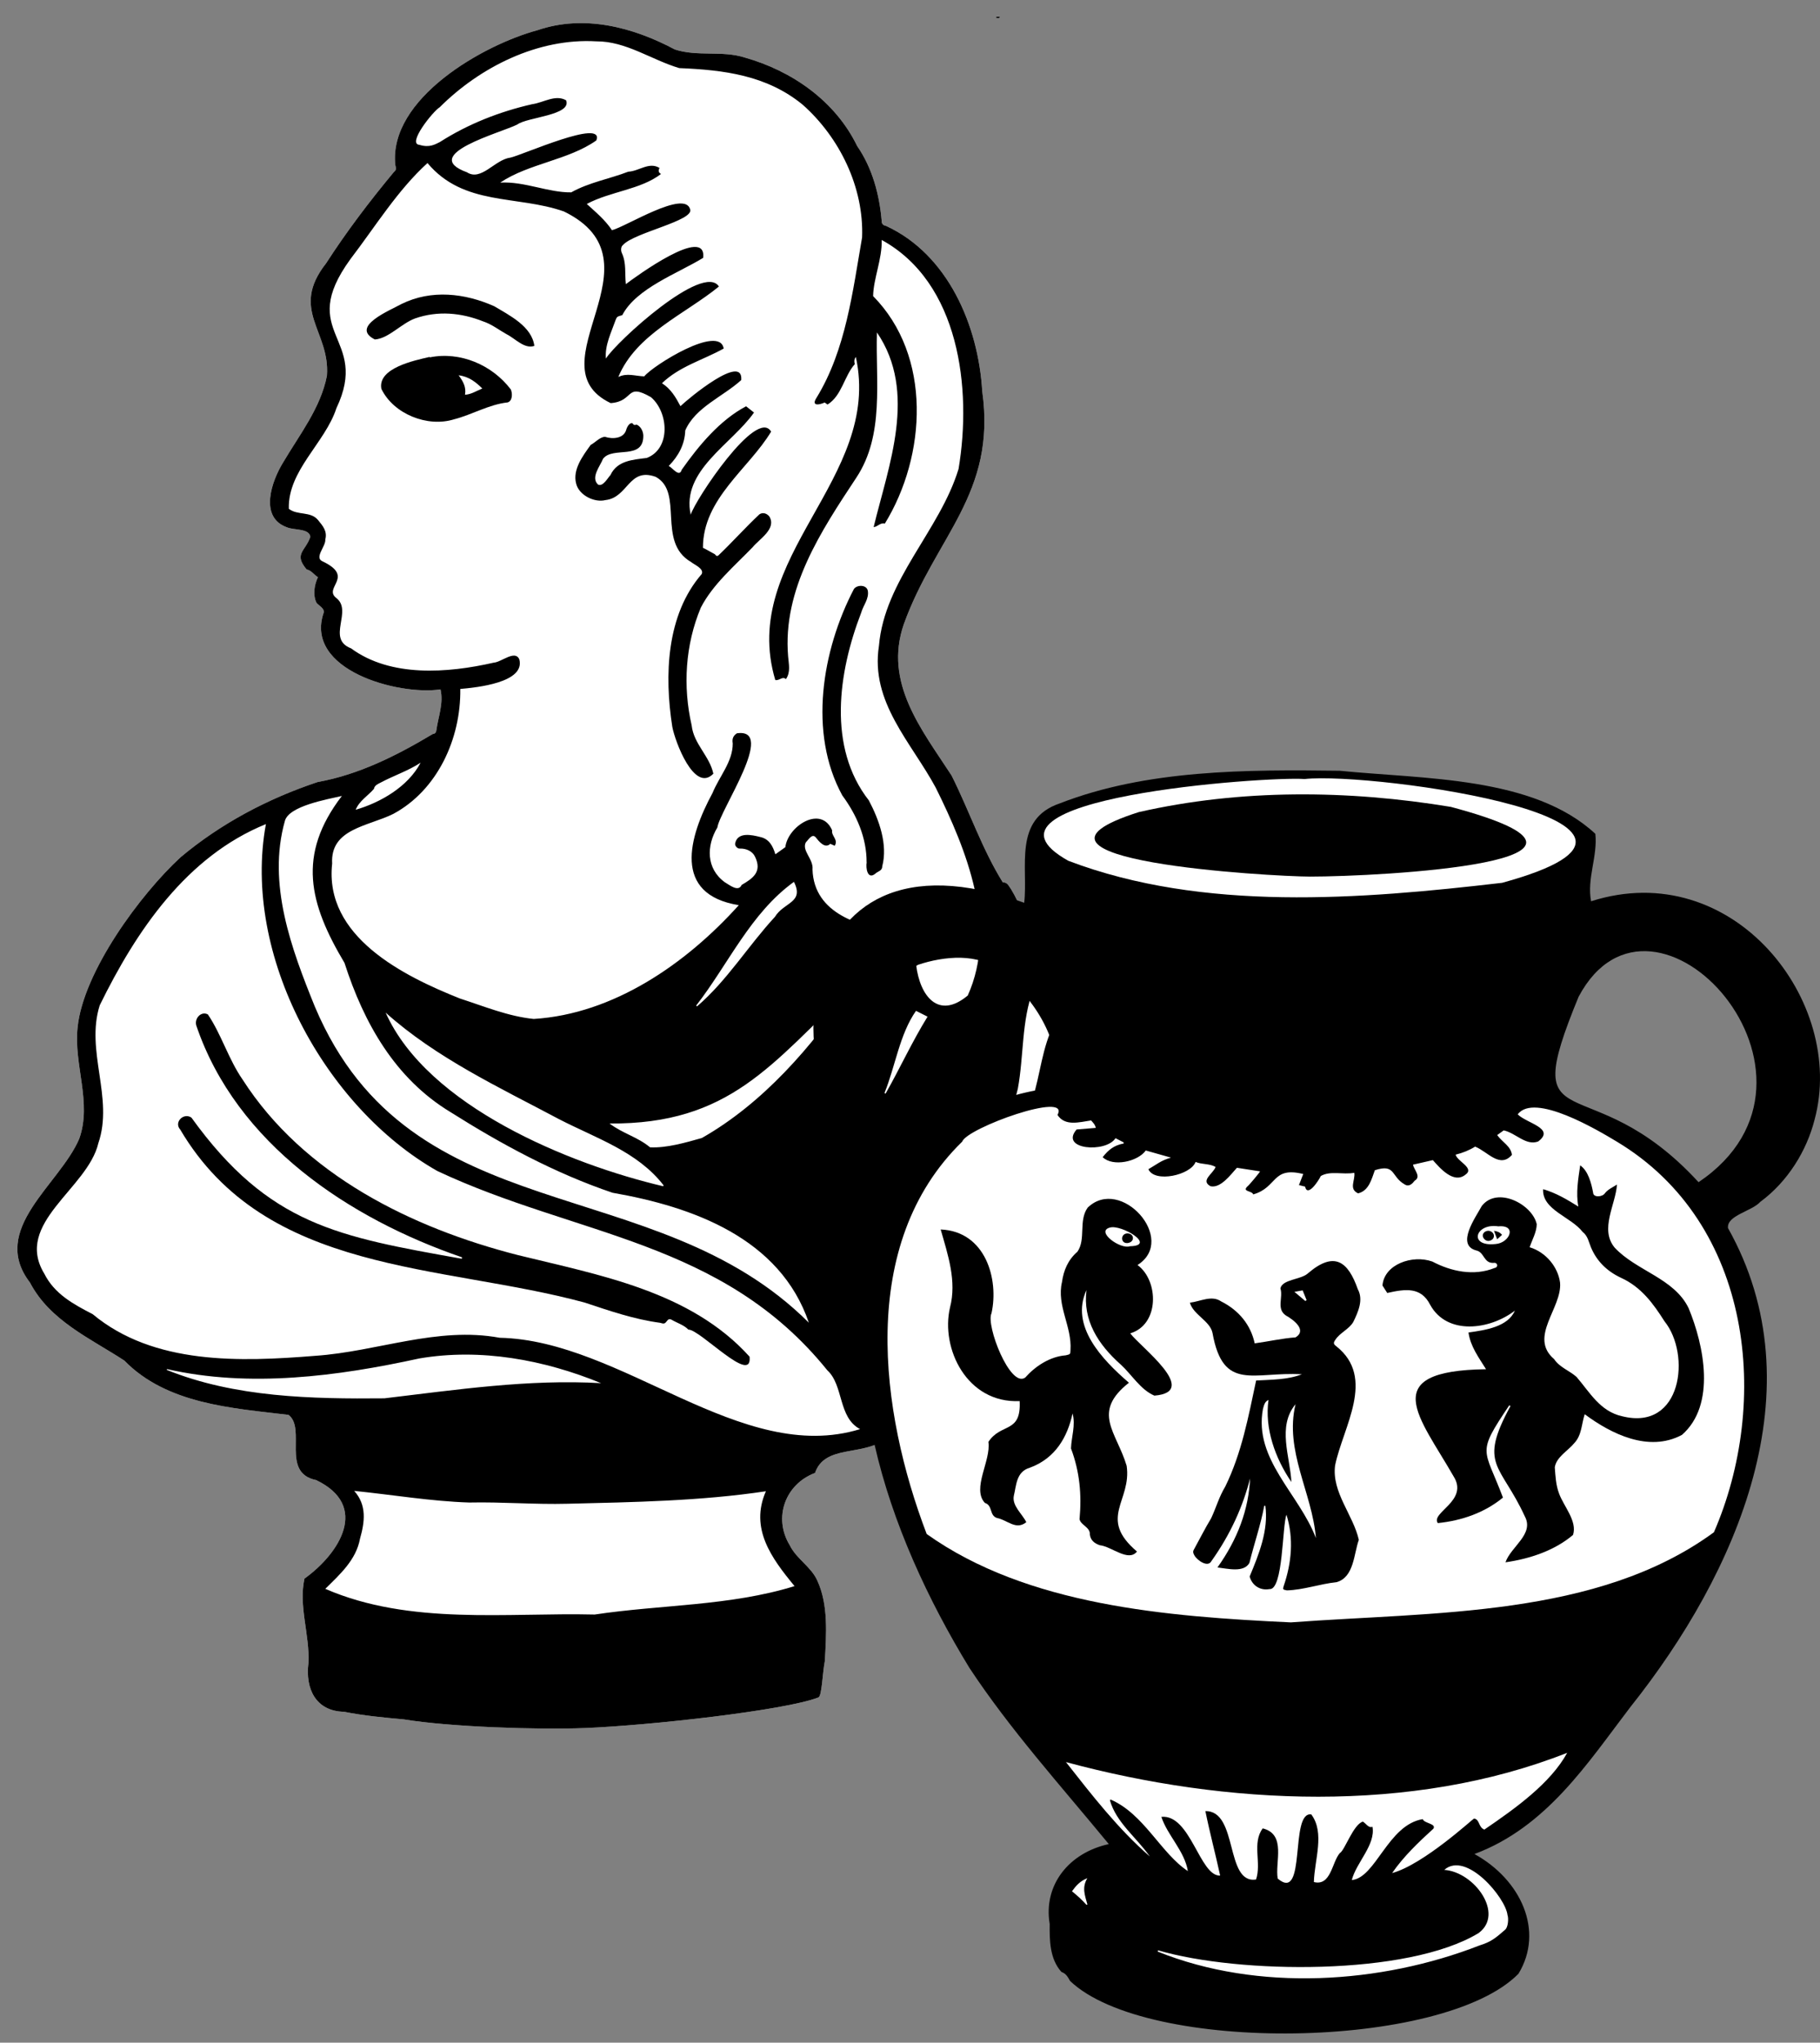 <svg width="90" height="101" viewBox="0 0 90 101" fill="none" xmlns="http://www.w3.org/2000/svg">
<rect x="0" y="0" width="90" height="101" fill="#808080" stroke="none"/>
<g id="Vector">
<path d="M56.434 56.978C55.94 57.205 55.965 57.783 55.764 58.218C55.476 59.119 54.939 59.92 54.613 60.812C51.191 64.284 46.907 66.951 42.978 69.862C43.18 70.328 43.455 70.741 43.734 71.18C42.669 71.994 40.776 71.429 40.304 72.83C38.849 73.369 38.217 75.027 39.05 76.398C39.389 77.09 40.106 77.459 40.416 78.151C40.969 79.348 40.862 80.797 40.789 82.128C40.673 82.711 40.647 83.86 40.471 83.93C38.801 84.578 32.087 85.318 28.918 85.444C26.591 85.535 22.247 85.391 19.954 85.013C18.975 84.926 17.975 84.83 17.009 84.639C15.618 84.608 15.09 83.507 15.253 82.224C15.322 80.827 14.755 79.417 15.056 78.055C16.803 76.798 18.28 74.448 15.631 73.182C13.871 72.825 15.163 70.632 14.265 69.958C11.471 69.623 8.255 69.431 6.147 67.273C4.464 66.172 2.468 65.306 1.48 63.414C-0.546 60.773 2.953 58.58 3.919 56.304C4.559 54.524 3.636 52.636 3.837 50.8C4.116 48.045 6.946 44.212 8.933 42.384C10.921 40.718 13.239 39.491 15.708 38.668C17.76 38.299 19.632 37.35 21.401 36.293C21.521 36.284 21.56 36.214 21.577 36.119C21.667 35.444 21.946 34.774 21.783 34.087C19.714 34.4 15.021 33.138 16.009 30.284C16.047 30.079 15.773 29.949 15.652 29.809C15.463 29.422 15.541 28.922 15.721 28.539C15.524 28.417 15.399 28.204 15.163 28.156C14.506 27.377 15.111 27.255 15.347 26.542C15.292 26.115 14.523 26.224 14.188 26.072C12.802 25.576 13.428 23.792 14.004 22.86C14.811 21.49 15.854 20.18 16.167 18.579C16.335 16.364 14.309 15.329 16.129 13.014C17.133 11.456 18.267 9.964 19.452 8.536C19.606 8.388 19.598 8.362 19.546 8.149C19.22 4.877 23.887 2.218 26.583 1.492C28.871 0.709 31.288 1.335 33.37 2.445C34.491 2.815 35.706 2.484 36.831 2.845C39.149 3.498 41.3 4.981 42.386 7.218C43.142 8.315 43.489 9.624 43.601 10.93C43.597 11.091 43.7 11.147 43.824 11.173C46.873 12.583 48.379 16.09 48.573 19.349C49.285 24.418 46.259 26.529 44.696 30.858C43.687 33.76 45.584 36.08 47.057 38.346C47.941 40.109 48.564 41.984 49.59 43.629C49.826 43.616 49.891 43.829 50.002 43.972C50.934 45.504 51.08 47.406 52.166 48.855C54.008 51.213 56.609 53.697 56.434 56.978Z" fill="white"/>
<path d="M52.166 48.855C51.08 47.406 50.934 45.504 50.002 43.972C49.891 43.829 49.826 43.616 49.59 43.629C48.564 41.984 47.941 40.109 47.057 38.346C45.584 36.08 43.687 33.76 44.696 30.858C46.259 26.529 49.285 24.418 48.573 19.349C48.379 16.09 46.873 12.583 43.824 11.173C43.7 11.147 43.597 11.091 43.601 10.93C43.489 9.624 43.142 8.315 42.386 7.218C41.3 4.981 39.149 3.498 36.831 2.845C35.706 2.484 34.491 2.815 33.37 2.445C31.288 1.335 28.871 0.709 26.583 1.492C23.887 2.218 19.22 4.877 19.546 8.149C19.598 8.362 19.606 8.388 19.452 8.536C18.267 9.964 17.133 11.456 16.129 13.014C14.309 15.329 16.335 16.364 16.167 18.579C15.854 20.18 14.811 21.49 14.004 22.86C13.428 23.792 12.802 25.576 14.188 26.072C14.523 26.224 15.292 26.115 15.347 26.542C15.111 27.255 14.506 27.377 15.163 28.156C15.399 28.204 15.524 28.417 15.721 28.539C15.541 28.922 15.463 29.422 15.652 29.809C15.773 29.949 16.047 30.079 16.009 30.284C15.021 33.138 19.714 34.4 21.783 34.087C21.946 34.774 21.667 35.444 21.577 36.119C21.56 36.214 21.521 36.284 21.401 36.293C19.632 37.35 17.76 38.299 15.708 38.668C13.239 39.491 10.921 40.718 8.933 42.384C6.946 44.212 4.116 48.045 3.837 50.8C3.636 52.636 4.559 54.524 3.919 56.304C2.953 58.58 -0.546 60.773 1.48 63.414C2.468 65.306 4.464 66.172 6.147 67.273C8.255 69.431 11.471 69.623 14.265 69.958C15.163 70.632 13.871 72.825 15.631 73.182C18.28 74.448 16.803 76.798 15.056 78.055C14.755 79.417 15.322 80.827 15.253 82.224C15.09 83.507 15.618 84.608 17.009 84.639C17.975 84.83 18.975 84.926 19.954 85.013C22.247 85.391 26.591 85.535 28.918 85.444C32.087 85.318 38.801 84.578 40.471 83.93C40.647 83.86 40.673 82.711 40.789 82.128C40.862 80.797 40.969 79.348 40.416 78.151C40.106 77.459 39.389 77.09 39.05 76.398C38.217 75.027 38.849 73.369 40.304 72.83C40.776 71.429 42.669 71.994 43.734 71.18C43.455 70.741 43.18 70.328 42.978 69.862C46.907 66.951 51.191 64.284 54.613 60.812C54.939 59.92 55.476 59.119 55.764 58.218C55.965 57.783 55.94 57.205 56.434 56.978C56.609 53.697 54.008 51.213 52.166 48.855ZM18.49 39.008C18.529 38.821 18.679 38.773 18.825 38.694C19.482 38.342 20.177 38.12 20.8 37.711C20.177 38.899 18.816 39.682 17.588 40.039C17.765 39.6 18.189 39.352 18.49 39.008ZM14.089 40.587C14.291 39.848 16.18 39.526 16.906 39.356C14.665 42.28 15.296 44.691 17.035 47.61C17.996 50.595 19.538 53.328 22.272 54.985C24.801 56.582 27.459 58.018 30.288 58.975C34.246 59.667 38.569 61.208 39.999 65.402C32.357 57.766 20.332 61.029 15.575 49.786C14.412 46.923 13.209 43.698 14.089 40.587ZM42.094 48.872C40.175 51.739 37.719 54.559 34.706 56.269C33.894 56.5 32.958 56.769 32.147 56.73C31.516 56.208 30.79 56.047 30.142 55.551C36.088 55.599 38.166 52.597 42.094 48.872ZM34.426 49.721C36.019 47.671 37.11 45.156 39.261 43.603C39.78 44.643 38.767 44.599 38.32 45.334C36.994 46.77 35.955 48.485 34.469 49.76C34.456 49.747 34.439 49.733 34.426 49.721ZM32.816 58.61C32.816 58.61 32.804 58.64 32.795 58.654C28.145 57.561 21.139 54.694 19.07 50.069C21.581 52.318 24.685 53.763 27.639 55.334C29.451 56.273 31.52 56.93 32.816 58.61ZM8.246 67.734C8.246 67.734 8.255 67.708 8.259 67.695C12.342 68.626 16.695 68.052 20.735 67.169C23.766 66.651 26.905 67.234 29.725 68.391C26.149 68.183 22.564 68.718 19.009 69.14C15.42 69.175 11.612 69.096 8.246 67.734ZM39.291 78.425C36.109 79.413 32.658 79.339 29.408 79.831C25.072 79.726 20.267 80.375 16.086 78.56C16.811 77.842 17.61 77.133 17.803 76.08C18.035 75.258 18.151 74.427 17.515 73.717C19.417 73.909 21.306 74.231 23.2 74.292C24.831 74.257 26.467 74.396 28.06 74.353C31.331 74.274 34.663 74.218 37.874 73.735C37.067 75.575 38.149 77.042 39.291 78.425ZM24.711 66.146C21.611 65.576 18.666 66.829 15.592 67.038C11.891 67.338 7.607 67.495 4.584 64.98C3.627 64.484 2.695 63.984 2.189 62.974C0.673 60.472 4.331 58.784 4.863 56.526C5.632 54.285 4.215 51.966 4.932 49.707C6.74 46.013 9.234 42.337 13.149 40.748C11.956 47.223 16.073 54.75 21.628 57.901C28.519 61.142 35.706 61.303 40.913 67.756C41.725 68.5 41.437 70.088 42.532 70.663C36.638 72.473 30.764 66.272 24.711 66.146ZM40.179 42.989C40.235 42.476 39.634 42.062 39.849 41.649C39.973 41.536 40.141 41.209 40.325 41.388C40.493 41.597 40.789 41.984 41.059 41.723C41.137 41.758 41.197 41.784 41.278 41.819C41.467 41.505 41.098 41.336 41.15 41.057C40.6 39.782 38.952 40.857 38.836 41.888C38.677 42.001 38.522 42.115 38.342 42.241C38.222 41.836 38.033 41.475 37.586 41.384C37.174 41.279 36.474 41.123 36.354 41.701C36.328 41.819 36.466 41.98 36.603 41.958C36.904 41.949 37.221 42.093 37.342 42.371C37.694 43.111 37.234 43.429 36.676 43.755C36.513 44.125 36.071 43.755 35.839 43.62C34.916 42.946 34.929 41.823 35.474 40.914C35.599 40.056 38.415 35.979 36.44 36.258C36.255 36.38 36.195 36.532 36.234 36.758C36.242 37.659 35.564 38.399 35.238 39.204C34.057 41.384 33.237 44.225 36.534 44.756C33.928 47.654 30.339 50.138 26.394 50.382C25.136 50.256 23.947 49.76 22.745 49.372C19.95 48.258 16.026 46.313 16.425 42.702C16.326 40.97 18.194 40.866 19.447 40.244C21.628 39.073 22.796 36.528 22.762 34.065C23.565 33.995 26.003 33.752 25.677 32.59C25.458 32.124 24.793 32.742 24.419 32.764C22.131 33.286 19.319 33.499 17.361 32.059C16.107 31.576 17.49 30.192 16.605 29.548C16.004 29.035 17.563 28.513 15.931 27.747C15.541 27.555 16.12 27.003 16.086 26.677C16.193 26.267 15.97 26.011 15.725 25.711C15.356 25.267 14.716 25.497 14.283 25.158C14.227 23.261 16.077 21.903 16.635 20.185C18.323 16.638 14.622 16.534 17.331 12.809C18.559 11.204 19.662 9.402 21.139 8.062C22.933 10.203 25.552 9.637 27.884 10.455C32.95 12.922 26.291 18.061 30.198 19.932C31.374 19.849 30.915 18.901 32.194 19.641C33.066 20.393 33.177 22.186 31.984 22.643C31.305 22.734 30.528 22.765 30.189 23.487C30.039 23.648 29.824 24.07 29.575 23.961C29.197 23.613 29.674 23.052 29.82 22.686C30.296 22.047 31.842 22.787 31.812 21.52C31.799 21.294 31.666 21.072 31.481 20.994C31.395 21.02 31.335 21.033 31.284 20.933C31.129 20.876 31.005 21.116 30.97 21.242C30.85 21.694 30.279 21.721 29.919 21.599C29.661 21.607 29.442 21.877 29.21 21.999C28.824 22.534 28.309 23.217 28.489 23.905C28.622 24.483 29.395 24.866 29.94 24.727C31.069 24.601 31.086 23.091 32.426 23.578C33.834 24.344 32.465 26.794 34.169 27.786C34.336 27.925 34.821 28.112 34.701 28.382C32.95 30.401 32.847 33.39 33.246 35.94C33.379 36.654 34.332 39.23 35.276 38.255C35.088 37.376 34.302 36.784 34.203 35.866C33.761 33.939 33.886 31.876 34.658 30.04C35.251 28.891 36.32 27.986 37.217 27.059C37.552 26.646 38.419 26.146 38.041 25.532C37.913 25.38 37.715 25.319 37.552 25.432C36.865 26.076 36.234 26.785 35.547 27.442C35.474 27.516 35.422 27.503 35.354 27.407C35.161 27.303 34.946 27.173 34.761 27.086C34.757 24.649 37.041 23.165 38.132 21.342C37.423 20.132 34.383 24.701 34.156 25.45C33.675 23.27 36.191 21.964 37.286 20.398C37.148 20.289 37.028 20.193 36.895 20.089C35.603 20.768 34.551 22.034 33.709 23.23C33.594 23.622 33.272 23.143 33.07 23.039C33.551 22.547 33.864 21.973 33.886 21.285C34.379 20.141 35.745 19.619 36.655 18.792C36.766 17.443 34.036 19.706 33.649 20.084C33.418 19.645 33.177 19.232 32.735 18.949C33.598 18.113 34.77 17.8 35.787 17.234C35.581 16.012 32.28 18.079 31.859 18.609C31.395 18.596 31.018 18.427 30.576 18.64C31.46 16.517 33.86 15.546 35.551 14.167C34.787 12.966 30.485 16.886 29.962 17.73C29.901 17.073 30.232 16.425 30.447 15.812C30.511 15.655 30.52 15.655 30.773 15.581C31.468 14.249 33.503 13.527 34.774 12.748C34.946 11.117 31.447 13.671 30.949 14.049C30.889 13.505 30.983 13.018 30.752 12.513C30.696 12.396 30.696 12.204 30.799 12.122C31.335 11.5 34.353 10.912 34.126 10.342C33.843 9.372 30.949 11.212 30.262 11.382C29.931 10.882 29.481 10.508 29.017 10.085C30.176 9.463 31.674 9.381 32.688 8.602C32.559 8.536 32.542 8.432 32.615 8.306C32.099 7.984 31.597 8.467 31.069 8.489C30.146 8.845 29.124 9.019 28.248 9.511C27.115 9.528 25.947 8.963 24.737 9.028C26.153 8.08 28.107 7.919 29.489 6.944C29.914 5.821 25.788 7.688 25.226 7.797C24.466 7.897 23.797 8.976 23.092 8.519C20.692 7.644 24.788 6.561 25.582 6.156C26.059 5.791 28.287 5.704 27.995 4.96C27.467 4.655 26.87 5.077 26.321 5.151C24.711 5.517 23.148 6.13 21.753 7.022C21.521 7.135 21.242 7.318 20.74 7.161C20.117 7.118 21.418 5.495 21.744 5.303C23.749 3.302 26.621 1.875 29.485 2.044C30.962 2.036 32.211 2.958 33.589 3.367C35.783 3.459 37.917 3.715 39.699 5.182C41.519 6.8 42.725 9.263 42.631 11.739C42.167 14.402 41.828 17.3 40.381 19.662C40.098 20.093 40.506 20.028 40.78 19.902C40.832 19.936 40.879 19.971 40.922 20.002C41.63 19.567 41.746 18.592 42.27 18.005C42.24 17.892 42.227 17.783 42.322 17.648C43.64 23.687 36.517 27.503 38.338 33.625C38.561 33.66 38.681 33.425 38.866 33.578C39.106 33.225 39.003 32.842 38.973 32.459C38.69 29.126 40.604 26.255 42.352 23.609C43.743 21.499 43.292 18.862 43.365 16.438C45.383 19.393 43.936 23.021 43.202 26.063C43.404 26.046 43.528 25.828 43.756 25.889C45.816 22.53 46.095 17.6 43.176 14.641C43.193 13.767 43.623 12.822 43.601 11.865C47.439 13.971 48.07 19.206 47.401 23.187C46.473 26.237 43.738 28.669 43.464 31.937C43.03 34.718 45.065 36.706 46.271 38.943C47.8 42.023 49.358 45.883 47.856 49.224C46.392 50.443 45.49 49.233 45.306 47.728C45.207 47.023 45.112 46.244 44.301 46.078C42.584 45.822 40.248 45.213 40.179 42.989ZM45.868 50.269C45.104 51.505 44.507 52.814 43.794 54.072C43.777 54.063 43.76 54.054 43.738 54.046C44.279 52.714 44.481 51.148 45.297 49.981C45.49 50.077 45.666 50.169 45.868 50.269ZM52.136 50.612C51.526 51.787 51.449 53.127 51.05 54.363C49.994 59.332 47.967 64.763 43.322 67.312C45.486 65.328 47.293 62.905 48.53 60.194C49.105 58.871 49.427 57.448 49.929 56.108C50.037 55.342 50.127 54.59 50.333 53.828C50.633 52.205 50.509 50.473 51.097 48.928C51.346 49.512 52.291 49.964 52.136 50.612Z" fill="black"/>
<path d="M49.44 0.83C49.41 0.926 49.341 0.878 49.268 0.883C49.268 0.865 49.268 0.848 49.272 0.83H49.44Z" fill="black"/>
<path d="M25.261 19.258C24.337 18.039 22.753 17.365 21.251 17.67C21.251 17.665 21.251 17.657 21.246 17.648C20.495 17.822 18.662 18.2 18.859 19.227C19.46 20.472 21.135 21.142 22.453 20.733C23.354 20.502 24.179 19.997 25.106 19.897C25.338 19.823 25.351 19.475 25.261 19.258ZM22.994 19.519C23.062 19.149 22.908 18.866 22.68 18.557C23.195 18.618 23.53 18.897 23.852 19.21C23.565 19.323 23.316 19.497 22.994 19.519Z" fill="black"/>
<path d="M42.854 42.637C42.858 41.423 42.36 40.287 41.652 39.33C39.96 36.24 40.652 32.142 42.223 29.131C42.36 28.913 42.846 28.891 42.914 29.209C42.983 29.609 42.687 29.931 42.584 30.301C41.455 33.229 40.909 36.95 42.966 39.578C43.477 40.548 43.91 41.758 43.627 42.837C43.627 43.068 43.404 43.076 43.275 43.207C42.897 43.503 42.807 42.924 42.858 42.637C42.858 42.637 42.858 42.637 42.854 42.637Z" fill="black"/>
<path d="M26.42 17.104C25.93 17.269 25.475 16.734 25.05 16.525C24.668 16.312 24.316 16.029 23.887 15.89C22.8 15.459 21.65 15.355 20.534 15.742C19.847 15.99 19.22 16.738 18.537 16.786C17.279 16.151 19.31 15.337 19.86 15.028C21.332 14.306 22.981 14.493 24.441 15.142C25.209 15.603 26.295 16.138 26.424 17.1L26.42 17.104Z" fill="black"/>
<path d="M22.848 62.169C17.279 60.255 11.694 56.565 9.706 50.704C9.603 50.343 9.959 49.981 10.281 50.16C10.947 51.148 11.303 52.379 11.994 53.376C15.025 58.101 20.366 60.716 25.604 62.056C29.631 63.048 34.147 63.84 37.067 67.082C37.217 68.526 34.624 65.733 34.04 65.742C33.812 65.507 33.478 65.415 33.203 65.25C33.117 65.206 33.048 65.224 32.984 65.311C32.868 65.472 32.825 65.459 32.641 65.406C31.352 65.233 30.146 64.815 28.914 64.406C21.813 62.478 13.162 63.053 8.912 55.851C8.586 55.49 9.079 54.998 9.466 55.26C13.304 60.585 16.734 61.147 22.835 62.239C22.839 62.217 22.843 62.195 22.848 62.174V62.169Z" fill="black"/>
<path d="M57.036 99.802H65.744L73.621 97.738L75.073 94.55L72.585 91.736L76.109 88.922L78.908 85.64L85.438 75.605L86.475 72.041L87.097 67.727L84.609 59.849L81.499 56.848L77.353 54.785L75.695 50.471L78.39 41.468L76.938 40.155L71.963 38.842L68.024 38.467L63.048 38.279L59.11 38.467L55.378 39.217L52.268 39.967L51.439 40.905L51.024 45.032L52.476 51.409L53.098 53.847L50.403 54.41L46.464 56.661L43.354 62.851L43.769 71.479L46.049 78.231L51.439 86.109L56 91.736L52.476 92.674V94.55L53.719 96.988L57.036 99.802Z" fill="white"/>
<path d="M78.68 44.563C78.464 43.434 79.011 42.349 78.891 41.228C75.823 38.38 70.391 38.527 66.245 38.11C61.635 38.05 56.705 38.05 52.405 39.724C50.092 40.508 50.85 42.871 50.647 44.638C38.573 40.256 37.968 53.817 43.856 59.864C40.879 67.277 43.856 75.782 47.935 82.463C49.942 85.509 52.426 88.259 54.831 91.181C52.853 91.612 51.584 93.21 51.908 95.131C51.899 95.926 51.904 96.853 52.488 97.502C52.729 97.588 52.807 97.761 52.915 97.948C56.717 101.572 71.387 101.358 75.089 97.592C76.374 95.476 75.214 92.94 72.912 91.672C76.487 90.341 78.518 87.159 80.616 84.413C85.923 77.751 89.9 68.647 85.451 60.724C85.376 60.093 86.628 59.895 87.047 59.426C88.411 58.42 89.344 56.897 89.734 55.355C91.305 49.529 85.704 42.323 78.68 44.563ZM75.052 55.1C75.865 54.005 79.011 55.881 79.944 56.443C86.732 60.51 87.528 69.389 84.754 75.763C78.991 79.983 70.864 79.691 63.832 80.219C57.704 79.931 50.796 79.39 45.825 75.849C43.524 69.817 42.388 61.511 47.579 56.451C47.811 55.772 52.961 53.922 52.293 55.127C52.666 55.7 53.359 55.487 53.956 55.4C54.031 55.49 54.151 55.592 54.188 55.768C53.865 55.794 53.554 55.821 53.239 55.847C52.376 56.845 54.69 57.021 55.162 56.278C55.303 56.349 55.436 56.417 55.565 56.485C55.565 56.503 55.565 56.522 55.565 56.541C55.088 56.627 54.806 56.86 54.528 57.216C55.034 57.711 56.269 57.437 56.659 56.886C57.049 56.995 57.447 57.107 57.907 57.239C57.41 57.374 57.165 57.599 56.788 57.812C57.094 58.503 58.882 58.105 59.122 57.452C59.446 57.587 59.806 57.524 60.113 57.7C59.984 58.041 59.346 58.371 59.86 58.653C60.362 58.765 60.855 58.083 61.166 57.741C61.543 57.797 61.929 57.858 62.31 57.918C62.323 57.936 61.759 58.619 61.676 58.672C61.415 58.93 61.925 58.874 61.971 59.058C63.185 58.713 62.883 57.663 64.446 58.049C64.371 58.244 64.305 58.416 64.234 58.597C64.346 58.623 64.442 58.649 64.537 58.672C64.657 59.223 65.217 58.364 65.312 58.15C65.781 57.873 66.407 58.094 66.971 57.989C67.025 58.371 66.685 58.784 67.157 59.005C67.701 58.878 67.829 58.285 67.987 57.861C69.019 57.531 68.77 58.161 69.454 58.559C69.678 58.705 69.84 58.529 69.956 58.379C70.296 58.18 69.923 57.846 69.873 57.587C70.213 57.509 70.528 57.437 70.856 57.362C71.213 57.767 71.888 58.548 72.465 58.083C72.937 57.756 72.071 57.434 71.98 57.092C72.332 57.006 72.655 56.875 72.946 56.695C73.563 56.938 74.165 57.79 74.766 57.103C74.716 56.672 74.293 56.481 74.036 56.124C74.156 56.038 74.26 55.963 74.359 55.892C74.952 56.016 75.454 56.668 76.064 56.44C76.93 55.787 75.491 55.543 75.052 55.1ZM83.995 58.454C78.514 52.486 74.973 56.788 78.062 49.286C81.76 42.316 91.724 53.24 83.995 58.454ZM45.153 57.456C43.872 55.352 42.819 52.669 43.586 50.28C44.022 49.349 44.366 48.239 45.402 47.703C46.654 47.282 48.458 47.087 49.445 48.048C51.248 49.391 52.521 51.615 52.256 53.765C49.424 54.057 46.77 55.273 45.153 57.46V57.456ZM60.333 92.738C59.325 92.779 58.873 89.695 57.43 89.834C57.729 90.749 58.575 91.515 58.741 92.516C57.401 91.631 56.572 89.692 54.922 88.979L54.885 89.013C55.2 90.123 56.195 90.843 56.858 91.792C55.283 90.423 53.989 88.75 52.712 87.126C60.635 89.264 69.803 89.707 77.498 86.668C76.677 88.176 74.919 89.429 73.402 90.464C73.095 90.344 73.186 89.962 72.892 89.917C72.85 89.917 70.391 92.194 68.841 92.614C69.405 91.796 70.139 91.095 70.885 90.416C71.03 90.164 70.425 90.16 70.354 89.947C68.629 90.232 68.032 92.854 66.847 92.959C67.07 92.089 68.028 91.222 67.871 90.326C67.667 90.401 67.555 90.16 67.394 90.07C66.921 90.206 66.494 91.504 66.254 91.627C65.86 92.078 65.822 93.27 64.972 93.057C65.001 91.954 65.528 90.629 64.844 89.714C63.758 89.553 64.624 94.107 63.185 92.888C63.036 92.093 63.629 90.701 62.443 90.404C61.9 91.128 62.393 92.123 62.111 92.933C60.569 93.162 61.241 89.527 59.607 89.549C59.823 90.618 60.105 91.665 60.337 92.738H60.333ZM64.516 38.519C67.949 38.152 85.347 40.62 74.281 43.651C67.265 44.469 59.487 45.092 52.832 42.563C47.268 39.465 62.609 38.38 64.516 38.519ZM57.252 96.497C57.252 96.474 57.26 96.455 57.264 96.433C61.253 97.603 69.612 97.712 73.116 95.581C74.409 94.636 72.912 92.558 71.42 92.456C72.502 91.504 74.451 93.829 74.546 94.685C74.612 94.865 74.575 95.315 74.418 95.424C73.995 95.791 73.762 96.009 73.161 96.193C68.293 98.091 62.215 98.496 57.252 96.497ZM53.769 92.869C53.492 93.327 53.645 93.709 53.773 94.167C53.757 94.174 53.744 94.182 53.728 94.186C53.504 93.938 53.284 93.736 53.011 93.514C53.201 93.248 53.404 93.012 53.765 92.869H53.769Z" fill="black"/>
<path d="M61.821 73.024C61.759 74.645 61.191 76.119 60.204 77.503C60.722 77.563 61.51 77.77 61.784 77.278C62.016 76.333 62.34 75.41 62.518 74.454C62.534 74.454 62.555 74.454 62.572 74.454C62.737 75.662 62.252 76.854 61.796 77.95C61.908 78.374 62.298 78.659 62.775 78.573C63.459 78.64 63.405 75.414 63.617 74.896C63.981 76.07 63.874 77.267 63.48 78.419C63.426 78.588 63.434 78.599 63.637 78.636C64.458 78.614 65.263 78.317 66.092 78.231C66.963 77.991 66.946 76.817 67.195 76.138C66.917 74.904 65.847 73.782 66.021 72.458C66.407 70.56 68.061 68.132 66.079 66.564C65.943 66.467 65.926 66.396 66.03 66.253C66.254 65.897 66.71 65.728 66.921 65.364C67.162 64.869 67.431 64.272 67.145 63.747C66.66 62.367 65.98 61.834 64.657 62.978C64.309 63.275 63.405 63.26 63.318 63.706C63.459 64.148 63.111 64.715 63.579 65.038C63.961 65.251 64.649 65.765 64.069 66.126C63.38 66.178 62.738 66.328 62.045 66.422C61.854 65.522 61.274 64.794 60.391 64.351C59.914 64.025 59.379 64.347 58.84 64.411C59.01 65.011 59.843 65.315 59.96 65.912C60.486 68.834 61.979 67.81 64.379 67.952C63.666 68.226 62.887 68.215 62.116 68.26C61.734 70.049 61.407 71.831 60.59 73.504C60.279 74.015 60.138 74.551 59.889 75.076C59.586 75.575 59.325 76.1 59.043 76.611C58.981 76.716 58.998 76.791 59.06 76.899C59.184 77.139 59.727 77.53 59.906 77.188C60.826 75.894 61.465 74.517 61.838 73.02L61.821 73.024ZM64.064 69.438C63.509 71.737 64.894 73.823 65.072 76.048C64.243 73.861 61.995 72.162 62.452 69.674C62.501 69.505 62.53 69.303 62.729 69.22C62.526 70.616 63.057 72.105 63.861 73.279C63.795 72.015 63.152 70.541 64.06 69.438H64.064ZM64.612 64.284C64.612 64.284 64.57 64.314 64.549 64.329C64.384 64.19 64.218 64.051 64.01 63.875C64.185 63.845 64.301 63.822 64.417 63.803C64.487 63.98 64.549 64.13 64.612 64.284Z" fill="black"/>
<path d="M64.782 43.343C68.186 43.343 82.005 42.631 71.743 39.896C66.643 39.056 61.357 39.007 56.311 40.155C48.819 42.541 62.874 43.34 64.786 43.343H64.782Z" fill="black"/>
<path d="M79.949 58.578C79.729 58.717 79.517 58.81 79.372 58.99C79.256 59.189 78.784 59.23 78.779 58.964C78.696 58.522 78.539 57.891 78.141 57.621C78.046 58.293 77.921 58.979 78.05 59.658C77.482 59.306 76.967 58.994 76.308 58.799C76.25 59.823 77.693 60.168 78.261 60.911C78.526 61.117 78.564 61.418 78.676 61.68C78.958 62.352 79.455 62.847 80.143 63.173C81.168 63.635 81.76 64.467 82.312 65.334C83.622 66.955 83.187 70.773 80.218 70.027C79.119 69.787 78.605 68.826 77.958 68.08C77.61 67.769 77.117 67.607 76.856 67.206C75.57 66.111 77.254 64.677 77.146 63.421C77.046 62.659 76.462 61.92 75.641 61.669C75.769 61.294 75.985 60.926 75.993 60.532C75.778 59.546 74.04 58.638 73.273 59.632C72.991 60.165 71.975 61.549 72.995 61.827C73.414 61.909 73.36 62.483 73.874 62.442C74.065 62.419 74.102 62.663 73.916 62.693C72.883 63.109 71.764 62.869 70.831 62.378C69.844 62.025 68.447 62.513 68.364 63.563C68.422 63.65 68.501 63.781 68.6 63.931C69.513 63.725 70.271 63.627 70.723 64.516C71.557 66.035 73.671 65.758 74.911 64.805C74.567 65.604 73.46 65.769 72.618 65.885C72.709 66.564 73.12 67.116 73.485 67.701C68.032 67.776 70.209 70.076 71.88 72.998C72.647 74.206 70.736 74.787 71.1 75.309C72.29 75.189 73.422 74.791 74.322 74.048C73.385 71.561 72.995 71.925 74.633 69.487C74.654 69.498 74.675 69.509 74.695 69.52C73.082 72.469 74.21 72.375 75.404 74.979C75.877 75.86 74.716 76.468 74.447 77.248C75.674 77.072 76.876 76.663 77.788 75.894C78.004 75.211 77.336 74.495 77.1 73.857C76.938 73.433 76.918 72.99 76.885 72.552C76.963 72.041 77.523 71.749 77.846 71.359C78.224 70.961 78.203 70.417 78.365 69.926C79.658 70.89 81.524 71.828 83.17 70.95C84.879 69.464 84.257 66.497 83.502 64.681C82.793 63.203 80.919 62.843 79.845 61.688C79.094 60.78 79.895 59.568 79.961 58.566L79.949 58.578ZM73.953 61.511C72.593 61.658 72.954 60.461 74.094 60.637C75.039 60.551 74.654 61.463 73.953 61.511Z" fill="black"/>
<path d="M73.327 61.129C73.36 61.275 73.505 61.38 73.638 61.354C73.804 61.324 73.899 61.204 73.87 61.061C73.845 60.937 73.692 60.836 73.559 60.859C73.406 60.881 73.302 61.005 73.327 61.129Z" fill="black"/>
<path d="M74.032 61.279C74.119 61.2 74.194 61.133 74.276 61.057C74.165 60.926 74.036 60.877 73.879 60.859C73.928 60.994 73.978 61.121 74.036 61.275L74.032 61.279Z" fill="black"/>
<path d="M56.253 62.547C58.243 61.29 55.424 58.128 53.786 59.711C53.322 60.36 53.711 61.267 53.28 61.89C52.807 62.299 52.596 62.821 52.517 63.387C52.239 64.554 53.015 65.582 52.936 66.756C52.928 66.962 52.932 66.962 52.695 67.015C51.908 67.075 51.182 67.566 50.697 68.114C49.955 68.65 48.74 65.522 49.03 64.936C49.403 63.26 48.744 60.885 46.517 60.791C46.878 62.055 47.318 63.349 46.978 64.651C46.505 66.677 47.819 69.397 50.423 69.277C50.506 70.897 49.503 70.338 48.877 71.295C49.014 72.222 48.043 73.602 48.703 74.311C49.105 74.442 48.91 74.93 49.304 75.058C49.818 75.155 50.237 75.68 50.751 75.264C50.544 74.844 50.042 74.457 50.133 73.966C50.261 73.444 50.249 72.773 50.917 72.574C52.206 72.105 52.791 71.032 53.039 69.888C53.197 70.473 52.981 71.043 52.961 71.618C53.392 72.765 53.496 73.91 53.384 75.118C53.45 75.421 53.919 75.511 53.894 75.875C53.931 76.157 54.113 76.311 54.387 76.404C54.959 76.46 55.801 77.252 56.224 76.716C54.271 75.054 55.971 74.228 55.714 72.477C55.208 70.788 53.964 69.839 55.826 68.369C54.495 67.217 52.907 65.563 53.728 63.788C53.537 65.274 54.292 66.471 55.432 67.48C55.971 67.975 56.398 68.714 57.086 69.007C59.383 68.819 56.377 66.591 55.892 65.927C57.347 65.492 57.302 63.323 56.257 62.554L56.253 62.547ZM55.88 61.62C55.407 61.793 54.159 60.889 54.885 60.697C55.449 60.529 57.211 61.59 55.88 61.62Z" fill="black"/>
<path d="M55.755 61.463C56.129 61.425 56.104 60.979 55.739 60.986C55.395 61.009 55.411 61.493 55.755 61.463Z" fill="black"/>
</g>
</svg>
